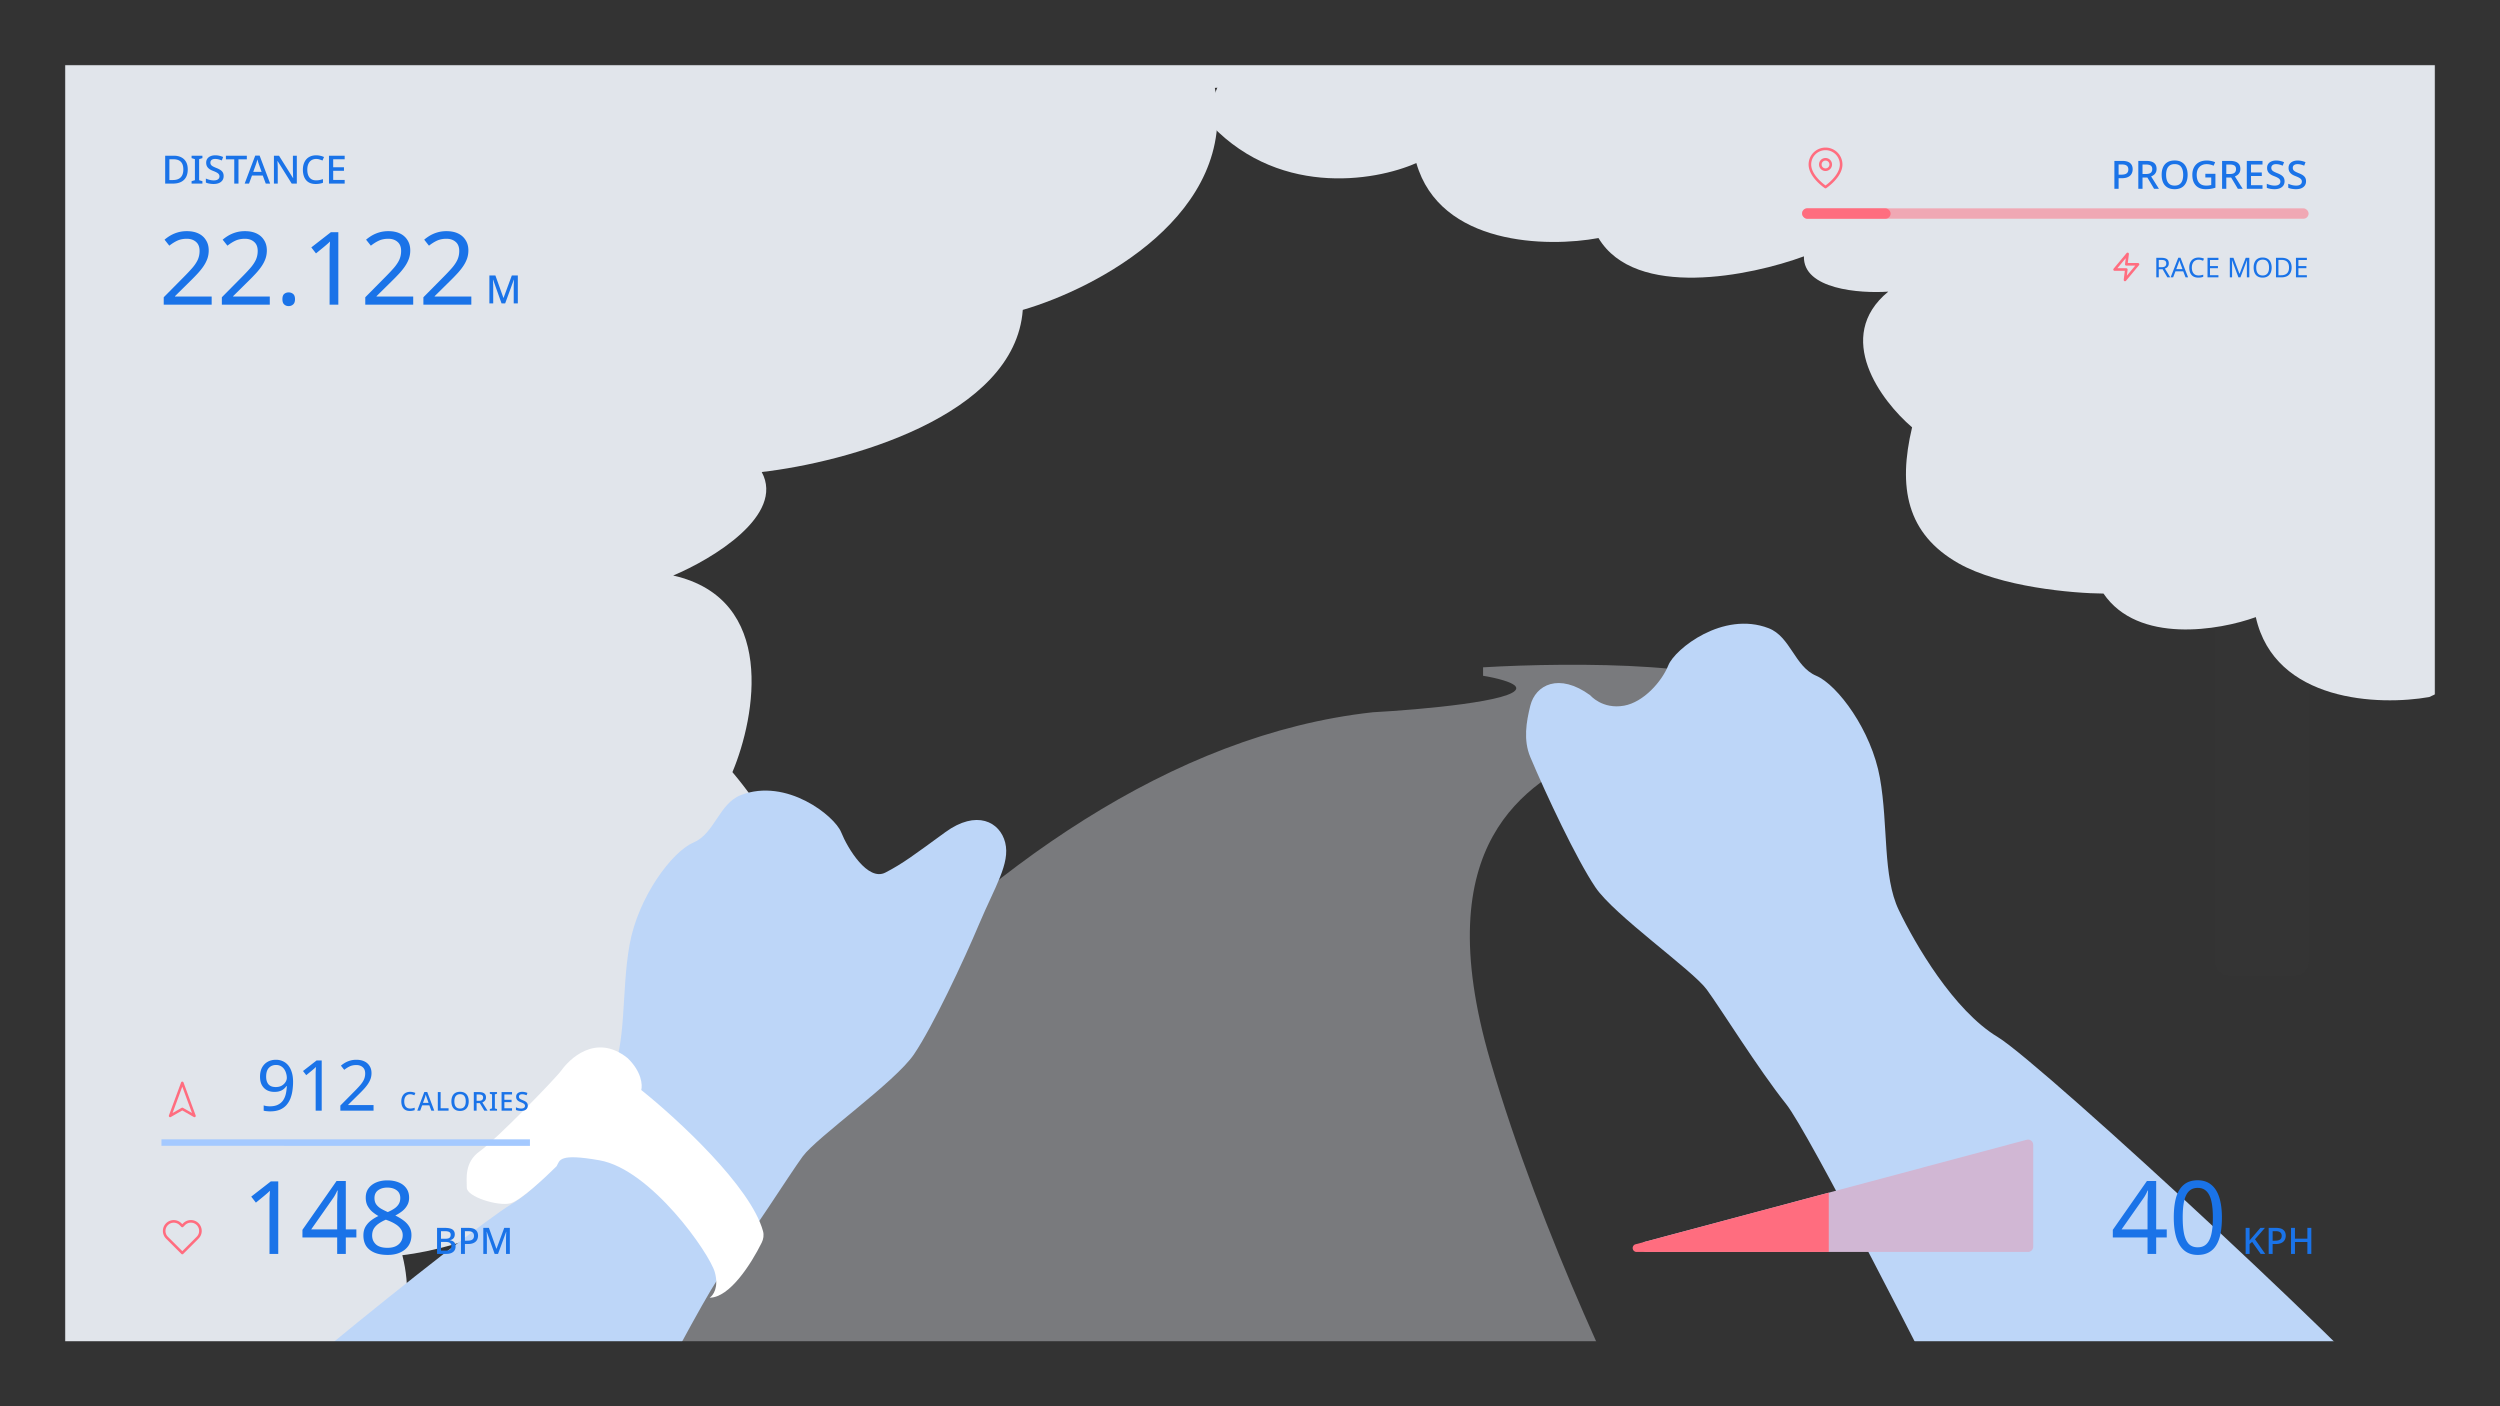 <svg width="1920" height="1080" fill="none" xmlns="http://www.w3.org/2000/svg"><rect width="100%" height="100%" fill="#333333" stroke="none"/><mask id="a" style="mask-type:alpha" maskUnits="userSpaceOnUse" x="50" y="50" width="1820" height="980"><path fill="#F3F7FE" d="M50 50h1820v980H50z"/></mask><g mask="url(#a)"><rect x="1701" y="-56" width="72" height="805" rx="10" fill="#3C4043" fill-opacity=".1"/><path d="M1732.46 473.943c14.59 65.373 94.84 68.167 133.15 61.393l129.35-59.532L1957.5-51 990.697-67.447 925.263 90.61c53.367 61.768 130.567 48.797 162.487 34.591 18.19 63.561 100.84 64.897 139.89 57.62 28.36 47.323 117 29.084 157.78 14.049-.77 25.33 42.86 28.621 64.77 27.101-42.29 34.826-5.42 83.993 18.3 104.223-10.97 46.099-4.26 81.788 35.72 104.467 31.99 18.143 87.52 23.027 111.28 23.201 26.53 38.927 89.03 28.274 116.97 18.081Z" fill="#E1E5EB"/><path d="M309 964c24.4 96.8-80.5 154.33-136 171l-212 7.5V-231l972-23 193 166.5c-29.6 118-141 152.5-193 155 18.4 96.8-90.667 154-147.5 170.5-6 82-136.167 117.167-200.5 124.5 18 33.2-37.833 66.833-68 79.5 79.6 18 63.5 108.167 45.5 151C608 647 623 699 585 756c-30.4 45.6-101 89.333-132.5 105.5C443.3 931.1 353 958.833 309 964Z" fill="#E1E5EB"/><path d="M1054.5 546.999c-310.4 34-570 416.5-661 603.501l887.5-7.5c-29.17-53.5-97.3-194.101-136.5-328.501-49-168 28-212.5 79-237s140.5-3 129-40c-9.2-29.6-146.17-29-213.5-25v6.5c8.5 1.334 25.5 5.1 25.5 9.5 0 10-73.33 16.5-110 18.5Z" fill="#E1E5EB" fill-opacity=".4"/><path d="M1371.78 847.96c17.2 21.6 107.5 198.67 150.5 284.5l283 19 54.22-49.96c-17.5-31-291.22-284.54-325.22-305.04s-63.5-71.5-76-97.5-8-65-14.5-101.5-32.5-71.5-49-78.5-19.65-29.999-36.5-36.5c-35-13.5-72 16-77 28.5s-19.03 28.325-34 31c-16.78 3-26-8-26-8-24-17.5-42-8-46 8-3.12 12.5-5.47 26.5 0 39.5 12 28.5 35.5 78.5 50 100s74.5 63.5 85.5 78.5 39.5 61 61 88ZM555.5 976.126C538.3 997.726 448 1174.79 405 1260.63l-283 19v-127c17.5-31 237-207.504 271-228.004s63.5-71.5 76-97.5 8-65 14.5-101.5 32.5-71.5 49-78.5 19.648-29.999 36.5-36.5c35-13.5 72 16 77 28.5s20.5 38 34 31 22-13.5 46-31 42-8 46 8-8 34-20 62.5-35.5 78.5-50 100-74.5 63.5-85.5 78.5-39.5 61-61 88Z" fill="#BDD6F8"/><path d="M392 924.126c7.6-2 26.833-19.833 35.5-28.5 2.5-4.5 1.4-10.1 33-4.5 39.5 7 84.5 71.5 88.5 86 3.2 11.6-1.333 17.833-4 19.5 15.368 0 31.906-25.939 39.973-42.226 1.373-2.772 1.851-5.901 1.03-8.883-9.421-34.213-65.46-85.925-93.503-108.391 1-3.833.3-14.1-10.5-24.5-25-20-45.5 2-50.5 9s-51 54-63 62.5-10 21-10 28 24 14.5 33.5 12Z" fill="#fff"/><path fill="#A4C9FF" d="M124 875h283v5H124z"/><path d="M225.08 830.914c0 2.196-.162 4.392-.486 6.588a26.63 26.63 0 0 1-1.566 6.156 17.384 17.384 0 0 1-3.132 5.13c-1.332 1.476-3.024 2.646-5.076 3.51-2.052.828-4.536 1.242-7.452 1.242-.72 0-1.566-.054-2.538-.162-.936-.072-1.71-.198-2.322-.378v-4.05c.648.216 1.404.396 2.268.54.864.108 1.692.162 2.484.162 2.52 0 4.59-.414 6.21-1.242 1.656-.828 2.97-1.944 3.942-3.348.972-1.44 1.674-3.096 2.106-4.968.432-1.908.684-3.906.756-5.994h-.324a10.107 10.107 0 0 1-2.052 2.268c-.828.684-1.836 1.224-3.024 1.62-1.152.396-2.52.594-4.104.594-2.196 0-4.14-.45-5.832-1.35-1.656-.936-2.952-2.268-3.888-3.996-.9-1.728-1.35-3.834-1.35-6.318 0-2.7.504-5.022 1.512-6.966 1.044-1.944 2.484-3.438 4.32-4.482 1.836-1.044 3.996-1.566 6.48-1.566 1.836 0 3.546.36 5.13 1.08 1.584.684 2.97 1.728 4.158 3.132 1.188 1.404 2.106 3.168 2.754 5.292.684 2.124 1.026 4.626 1.026 7.506ZM212.012 817.9c-2.232 0-4.068.738-5.508 2.214-1.404 1.476-2.106 3.726-2.106 6.75 0 2.484.594 4.446 1.782 5.886 1.224 1.404 3.096 2.106 5.616 2.106 1.728 0 3.222-.342 4.482-1.026 1.26-.72 2.232-1.62 2.916-2.7.72-1.08 1.08-2.196 1.08-3.348 0-1.152-.18-2.304-.54-3.456a10.282 10.282 0 0 0-1.512-3.24 7.643 7.643 0 0 0-2.592-2.322c-1.044-.576-2.25-.864-3.618-.864Zm35.06 35.1h-4.644V823.408c.036-.72.072-1.386.108-1.998l.108-1.998a26.124 26.124 0 0 1-1.566 1.458l-1.782 1.512-4.104 3.348-2.484-3.186 10.422-8.1h3.942V853Zm39.813 0h-25.488v-3.942l10.098-10.206c1.944-1.944 3.582-3.672 4.914-5.184 1.332-1.512 2.34-2.988 3.024-4.428.684-1.476 1.026-3.078 1.026-4.806 0-2.124-.63-3.726-1.89-4.806-1.26-1.116-2.898-1.674-4.914-1.674-1.872 0-3.528.324-4.968.972-1.404.648-2.844 1.548-4.32 2.7l-2.538-3.186a21.63 21.63 0 0 1 3.294-2.322 18.145 18.145 0 0 1 3.942-1.62c1.44-.396 2.97-.594 4.59-.594 2.412 0 4.482.414 6.21 1.242 1.728.828 3.06 2.016 3.996 3.564.972 1.512 1.458 3.33 1.458 5.454 0 1.512-.234 2.952-.702 4.32-.468 1.332-1.134 2.646-1.998 3.942-.864 1.296-1.908 2.61-3.132 3.942a106.696 106.696 0 0 1-4.05 4.158l-8.046 7.938v.216h19.494V853ZM213.69 963h-6.708v-42.744c.052-1.04.104-2.002.156-2.886.052-.936.104-1.898.156-2.886a37.735 37.735 0 0 1-2.262 2.106c-.676.572-1.534 1.3-2.574 2.184l-5.928 4.836-3.588-4.602 15.054-11.7h5.694V963Zm60.003-12.636h-8.112V963h-6.63v-12.636h-26.676v-5.85l26.208-37.518h7.098v37.206h8.112v6.162Zm-14.742-23.712v-3.666c.052-1.144.104-2.21.156-3.198.052-.988.078-1.924.078-2.808.052-.936.104-1.82.156-2.652h-.312a35.537 35.537 0 0 1-1.56 3.198c-.624 1.144-1.222 2.106-1.794 2.886l-16.692 23.79h19.968v-17.55Zm38.552-20.124c3.276 0 6.162.52 8.658 1.56 2.496.988 4.446 2.47 5.85 4.446 1.456 1.976 2.184 4.42 2.184 7.332 0 2.236-.494 4.186-1.482 5.85-.936 1.664-2.21 3.146-3.822 4.446a34.03 34.03 0 0 1-5.304 3.354c2.288 1.092 4.368 2.34 6.24 3.744 1.872 1.352 3.354 2.938 4.446 4.758 1.144 1.82 1.716 4.004 1.716 6.552 0 3.12-.754 5.824-2.262 8.112-1.508 2.236-3.64 3.978-6.396 5.226-2.704 1.248-5.902 1.872-9.594 1.872-4.004 0-7.41-.598-10.218-1.794-2.756-1.196-4.862-2.886-6.318-5.07-1.404-2.236-2.106-4.94-2.106-8.112 0-2.548.52-4.758 1.56-6.63a16.532 16.532 0 0 1 4.29-4.836 30.13 30.13 0 0 1 5.694-3.432 31.723 31.723 0 0 1-4.992-3.51 16.655 16.655 0 0 1-3.51-4.602c-.832-1.716-1.248-3.718-1.248-6.006 0-2.86.728-5.252 2.184-7.176 1.456-1.976 3.432-3.484 5.928-4.524s5.33-1.56 8.502-1.56Zm-11.7 42.354c0 2.704.962 4.966 2.886 6.786 1.924 1.768 4.888 2.652 8.892 2.652 2.548 0 4.68-.416 6.396-1.248 1.716-.832 3.016-1.976 3.9-3.432.936-1.456 1.404-3.12 1.404-4.992 0-1.82-.494-3.406-1.482-4.758-.936-1.404-2.288-2.652-4.056-3.744-1.716-1.092-3.77-2.08-6.162-2.964l-1.248-.468c-2.288.988-4.212 2.054-5.772 3.198-1.56 1.144-2.756 2.444-3.588 3.9-.78 1.456-1.17 3.146-1.17 5.07Zm11.622-36.816c-2.86 0-5.226.702-7.098 2.106-1.82 1.352-2.73 3.328-2.73 5.928 0 1.924.442 3.536 1.326 4.836.936 1.3 2.184 2.418 3.744 3.354a59.324 59.324 0 0 0 5.148 2.574c1.82-.78 3.432-1.638 4.836-2.574 1.456-.936 2.6-2.054 3.432-3.354.884-1.352 1.326-2.964 1.326-4.836 0-2.6-.91-4.576-2.73-5.928-1.82-1.404-4.238-2.106-7.254-2.106ZM1664.06 950.364h-8.12V963h-6.63v-12.636h-26.67v-5.85l26.21-37.518h7.09v37.206h8.12v6.162Zm-14.75-23.712v-3.666c.06-1.144.11-2.21.16-3.198s.08-1.924.08-2.808c.05-.936.1-1.82.15-2.652h-.31c-.41.988-.93 2.054-1.56 3.198-.62 1.144-1.22 2.106-1.79 2.886l-16.69 23.79h19.96v-17.55Zm57.12 8.424c0 4.524-.34 8.554-1.01 12.09-.68 3.536-1.77 6.552-3.28 9.048-1.46 2.444-3.38 4.316-5.77 5.616-2.34 1.3-5.18 1.95-8.5 1.95-4.16 0-7.62-1.144-10.38-3.432-2.7-2.288-4.73-5.564-6.08-9.828-1.3-4.316-1.95-9.464-1.95-15.444 0-6.032.6-11.18 1.79-15.444 1.25-4.264 3.23-7.514 5.93-9.75 2.7-2.288 6.27-3.432 10.69-3.432 4.16 0 7.61 1.144 10.37 3.432 2.76 2.236 4.81 5.486 6.16 9.75 1.35 4.264 2.03 9.412 2.03 15.444Zm-30.11 0c0 5.096.37 9.334 1.09 12.714.78 3.38 2.01 5.928 3.67 7.644 1.72 1.664 3.98 2.496 6.79 2.496 2.8 0 5.04-.832 6.7-2.496 1.72-1.664 2.97-4.186 3.75-7.566.78-3.432 1.17-7.696 1.17-12.792s-.39-9.308-1.17-12.636c-.78-3.38-2.03-5.902-3.75-7.566-1.66-1.716-3.9-2.574-6.7-2.574-2.81 0-5.07.858-6.79 2.574-1.66 1.664-2.89 4.186-3.67 7.566-.72 3.328-1.09 7.54-1.09 12.636ZM162.56 234h-36.816v-5.694l14.586-14.742c2.808-2.808 5.174-5.304 7.098-7.488 1.924-2.184 3.38-4.316 4.368-6.396.988-2.132 1.482-4.446 1.482-6.942 0-3.068-.91-5.382-2.73-6.942-1.82-1.612-4.186-2.418-7.098-2.418-2.704 0-5.096.468-7.176 1.404-2.028.936-4.108 2.236-6.24 3.9l-3.666-4.602a31.244 31.244 0 0 1 4.758-3.354 26.21 26.21 0 0 1 5.694-2.34c2.08-.572 4.29-.858 6.63-.858 3.484 0 6.474.598 8.97 1.794 2.496 1.196 4.42 2.912 5.772 5.148 1.404 2.184 2.106 4.81 2.106 7.878 0 2.184-.338 4.264-1.014 6.24-.676 1.924-1.638 3.822-2.886 5.694-1.248 1.872-2.756 3.77-4.524 5.694a154.116 154.116 0 0 1-5.85 6.006l-11.622 11.466v.312h28.158V234Zm44.637 0h-36.816v-5.694l14.586-14.742c2.808-2.808 5.174-5.304 7.098-7.488 1.924-2.184 3.38-4.316 4.368-6.396.988-2.132 1.482-4.446 1.482-6.942 0-3.068-.91-5.382-2.73-6.942-1.82-1.612-4.186-2.418-7.098-2.418-2.704 0-5.096.468-7.176 1.404-2.028.936-4.108 2.236-6.24 3.9l-3.666-4.602a31.244 31.244 0 0 1 4.758-3.354 26.21 26.21 0 0 1 5.694-2.34c2.08-.572 4.29-.858 6.63-.858 3.484 0 6.474.598 8.97 1.794 2.496 1.196 4.42 2.912 5.772 5.148 1.404 2.184 2.106 4.81 2.106 7.878 0 2.184-.338 4.264-1.014 6.24-.676 1.924-1.638 3.822-2.886 5.694-1.248 1.872-2.756 3.77-4.524 5.694a154.116 154.116 0 0 1-5.85 6.006l-11.622 11.466v.312h28.158V234Zm9.692-4.212c0-1.924.468-3.276 1.404-4.056.936-.78 2.054-1.17 3.354-1.17 1.352 0 2.496.39 3.432 1.17.988.78 1.482 2.132 1.482 4.056 0 1.872-.494 3.224-1.482 4.056-.936.832-2.08 1.248-3.432 1.248-1.3 0-2.418-.416-3.354-1.248-.936-.832-1.404-2.184-1.404-4.056ZM259.835 234h-6.708v-42.744c.052-1.04.104-2.002.156-2.886.052-.936.104-1.898.156-2.886a37.735 37.735 0 0 1-2.262 2.106c-.676.572-1.534 1.3-2.574 2.184l-5.928 4.836-3.588-4.602 15.054-11.7h5.694V234Zm57.506 0h-36.816v-5.694l14.586-14.742c2.808-2.808 5.174-5.304 7.098-7.488 1.924-2.184 3.38-4.316 4.368-6.396.988-2.132 1.482-4.446 1.482-6.942 0-3.068-.91-5.382-2.73-6.942-1.82-1.612-4.186-2.418-7.098-2.418-2.704 0-5.096.468-7.176 1.404-2.028.936-4.108 2.236-6.24 3.9l-3.666-4.602a31.244 31.244 0 0 1 4.758-3.354 26.21 26.21 0 0 1 5.694-2.34c2.08-.572 4.29-.858 6.63-.858 3.484 0 6.474.598 8.97 1.794 2.496 1.196 4.42 2.912 5.772 5.148 1.404 2.184 2.106 4.81 2.106 7.878 0 2.184-.338 4.264-1.014 6.24-.676 1.924-1.638 3.822-2.886 5.694-1.248 1.872-2.756 3.77-4.524 5.694a154.116 154.116 0 0 1-5.85 6.006l-11.622 11.466v.312h28.158V234Zm44.637 0h-36.816v-5.694l14.586-14.742c2.808-2.808 5.174-5.304 7.098-7.488 1.924-2.184 3.38-4.316 4.368-6.396.988-2.132 1.482-4.446 1.482-6.942 0-3.068-.91-5.382-2.73-6.942-1.82-1.612-4.186-2.418-7.098-2.418-2.704 0-5.096.468-7.176 1.404-2.028.936-4.108 2.236-6.24 3.9l-3.666-4.602a31.244 31.244 0 0 1 4.758-3.354 26.21 26.21 0 0 1 5.694-2.34c2.08-.572 4.29-.858 6.63-.858 3.484 0 6.474.598 8.97 1.794 2.496 1.196 4.42 2.912 5.772 5.148 1.404 2.184 2.106 4.81 2.106 7.878 0 2.184-.338 4.264-1.014 6.24-.676 1.924-1.638 3.822-2.886 5.694-1.248 1.872-2.756 3.77-4.524 5.694a154.116 154.116 0 0 1-5.85 6.006l-11.622 11.466v.312h28.158V234ZM144.19 130.08c0 2.4-.45 4.41-1.35 6.03-.9 1.62-2.2 2.84-3.9 3.66-1.68.82-3.71 1.23-6.09 1.23h-6v-21.42h6.63c2.18 0 4.07.4 5.67 1.2 1.6.8 2.84 1.98 3.72 3.54.88 1.54 1.32 3.46 1.32 5.76Zm-3.39.09c0-1.8-.29-3.28-.87-4.44-.58-1.16-1.44-2.02-2.58-2.58-1.12-.56-2.48-.84-4.08-.84h-3.18v15.96h2.61c2.7 0 4.72-.68 6.06-2.04 1.36-1.36 2.04-3.38 2.04-6.06ZM155.452 141h-8.31v-1.86l2.55-.75v-16.17l-2.55-.78v-1.86h8.31v1.86l-2.52.78v16.17l2.52.75V141Zm16.305-5.79c0 1.28-.31 2.37-.93 3.27-.62.9-1.51 1.6-2.67 2.1-1.16.48-2.54.72-4.14.72-.78 0-1.53-.05-2.25-.15-.72-.08-1.39-.2-2.01-.36-.62-.16-1.17-.36-1.65-.6v-3.06c.8.36 1.74.69 2.82.99 1.08.28 2.18.42 3.3.42.96 0 1.76-.13 2.4-.39.64-.26 1.12-.62 1.44-1.08.32-.46.48-1 .48-1.62 0-.66-.17-1.21-.51-1.65-.32-.46-.83-.88-1.53-1.26-.68-.4-1.6-.82-2.76-1.26-.8-.3-1.53-.63-2.19-.99-.64-.38-1.21-.82-1.71-1.32a5.28 5.28 0 0 1-1.11-1.74c-.26-.66-.39-1.43-.39-2.31 0-1.18.29-2.19.87-3.03.6-.84 1.42-1.48 2.46-1.92 1.04-.46 2.25-.69 3.63-.69 1.16 0 2.23.12 3.21.36 1 .22 1.95.53 2.85.93l-1.02 2.67c-.82-.34-1.65-.62-2.49-.84-.84-.22-1.72-.33-2.64-.33-.8 0-1.47.12-2.01.36-.54.24-.95.57-1.23.99-.26.42-.39.91-.39 1.47 0 .66.15 1.21.45 1.65.3.44.78.85 1.44 1.23.66.36 1.53.76 2.61 1.2 1.2.46 2.22.96 3.06 1.5.86.54 1.51 1.19 1.95 1.95.44.74.66 1.67.66 2.79Zm11.395 5.79h-3.24v-18.63h-6.42v-2.79h16.08v2.79h-6.42V141Zm20.944 0-2.28-6.18h-8.28l-2.28 6.18h-3.36l8.13-21.51h3.36l8.1 21.51h-3.39Zm-5.34-15.03c-.06-.22-.17-.55-.33-.99l-.42-1.38c-.14-.48-.25-.87-.33-1.17-.1.4-.22.84-.36 1.32-.12.46-.24.89-.36 1.29-.12.38-.22.69-.3.93l-2.16 6.03h6.42l-2.16-6.03ZM227.955 141h-3.93l-10.83-17.31h-.12c.02.4.04.83.06 1.29.04.46.07.95.09 1.47l.06 1.56c.02.52.03 1.05.03 1.59V141h-2.94v-21.42h3.9l10.8 17.22h.09c-.02-.3-.04-.67-.06-1.11-.02-.46-.04-.95-.06-1.47 0-.52-.01-1.05-.03-1.59-.02-.54-.04-1.05-.06-1.53v-11.52h3V141Zm14.861-18.93c-1.06 0-2.01.19-2.85.57-.84.36-1.56.9-2.16 1.62-.58.72-1.03 1.59-1.35 2.61-.3 1.02-.45 2.17-.45 3.45 0 1.68.25 3.14.75 4.38.5 1.22 1.25 2.16 2.25 2.82 1 .66 2.26.99 3.78.99.92 0 1.8-.08 2.64-.24.86-.18 1.73-.41 2.61-.69v2.79c-.84.32-1.7.55-2.58.69-.88.16-1.9.24-3.06.24-2.18 0-4-.45-5.46-1.35-1.44-.9-2.52-2.18-3.24-3.84-.72-1.66-1.08-3.6-1.08-5.82 0-1.62.22-3.1.66-4.44.46-1.36 1.12-2.53 1.98-3.51.86-.98 1.92-1.73 3.18-2.25 1.28-.54 2.75-.81 4.41-.81 1.08 0 2.14.12 3.18.36 1.04.22 1.98.54 2.82.96l-1.2 2.7c-.7-.32-1.46-.6-2.28-.84a8.2 8.2 0 0 0-2.55-.39ZM264.711 141h-12.06v-21.42h12.06v2.76h-8.82v6.12h8.28v2.73h-8.28v7.02h8.82V141ZM385.18 233l-6.48-18.21h-.12c.02.4.05.94.09 1.62.04.68.07 1.41.09 2.19.02.78.03 1.55.03 2.31V233h-2.94v-21.42h4.62l6.15 17.19h.12l6.33-17.19h4.62V233h-3.15v-12.27c0-.7.01-1.42.03-2.16.04-.76.07-1.47.09-2.13.04-.66.07-1.2.09-1.62h-.12L387.97 233h-2.79ZM315 840.38c-.707 0-1.34.127-1.9.38-.56.24-1.04.6-1.44 1.08-.387.48-.687 1.06-.9 1.74-.2.68-.3 1.447-.3 2.3 0 1.12.167 2.093.5 2.92.333.813.833 1.44 1.5 1.88.667.44 1.507.66 2.52.66.613 0 1.2-.053 1.76-.16.573-.12 1.153-.273 1.74-.46v1.86a8.62 8.62 0 0 1-1.72.46c-.587.107-1.267.16-2.04.16-1.453 0-2.667-.3-3.64-.9-.96-.6-1.68-1.453-2.16-2.56-.48-1.107-.72-2.4-.72-3.88 0-1.08.147-2.067.44-2.96.307-.907.747-1.687 1.32-2.34a5.64 5.64 0 0 1 2.12-1.5c.853-.36 1.833-.54 2.94-.54.72 0 1.427.08 2.12.24.693.147 1.32.36 1.88.64l-.8 1.8c-.467-.213-.973-.4-1.52-.56a5.475 5.475 0 0 0-1.7-.26ZM331.256 853l-1.52-4.12h-5.52l-1.52 4.12h-2.24l5.42-14.34h2.24l5.4 14.34h-2.26Zm-3.56-10.02a9.005 9.005 0 0 0-.22-.66l-.28-.92c-.093-.32-.166-.58-.22-.78-.066.267-.146.56-.24.88-.08.307-.16.593-.24.86-.08.253-.146.46-.2.62l-1.44 4.02h4.28l-1.44-4.02Zm8.546 10.02v-14.28h2.16v12.42h6.1V853h-8.26Zm23.732-7.16c0 1.107-.14 2.113-.42 3.02a6.26 6.26 0 0 1-1.24 2.32c-.546.653-1.24 1.153-2.08 1.5-.826.347-1.793.52-2.9.52-1.133 0-2.12-.173-2.96-.52a5.799 5.799 0 0 1-2.08-1.5c-.546-.653-.953-1.433-1.22-2.34-.266-.907-.4-1.913-.4-3.02 0-1.467.24-2.747.72-3.84s1.214-1.947 2.2-2.56c1-.613 2.254-.92 3.76-.92 1.467 0 2.687.307 3.66.92.987.6 1.727 1.453 2.22 2.56.494 1.093.74 2.38.74 3.86Zm-11.02 0c0 1.147.154 2.133.46 2.96.307.813.787 1.447 1.44 1.9.654.44 1.48.66 2.48.66 1.014 0 1.84-.22 2.48-.66.64-.453 1.114-1.087 1.42-1.9.307-.827.46-1.813.46-2.96 0-1.72-.346-3.06-1.04-4.02-.68-.973-1.78-1.46-3.3-1.46-1.013 0-1.846.22-2.5.66-.653.44-1.133 1.067-1.44 1.88-.306.813-.46 1.793-.46 2.94Zm18.923-7.12c1.227 0 2.234.153 3.02.46.787.307 1.374.767 1.76 1.38.387.6.58 1.36.58 2.28 0 .733-.14 1.353-.42 1.86-.266.493-.613.9-1.04 1.22a6.278 6.278 0 0 1-1.34.74l4 6.34h-2.48l-3.44-5.78h-2.48V853h-2.16v-14.28h4Zm-.14 1.84h-1.7v4.86h1.8c.734 0 1.334-.093 1.8-.28.48-.187.827-.467 1.04-.84.227-.373.34-.833.34-1.38 0-.573-.12-1.027-.36-1.36-.226-.347-.586-.6-1.08-.76-.48-.16-1.093-.24-1.84-.24ZM381.734 853h-5.54v-1.24l1.7-.5v-10.78l-1.7-.52v-1.24h5.54v1.24l-1.68.52v10.78l1.68.5V853Zm11.51 0h-8.04v-14.28h8.04v1.84h-5.88v4.08h5.52v1.82h-5.52v4.68h5.88V853Zm12.093-3.86c0 .853-.207 1.58-.62 2.18-.414.6-1.007 1.067-1.78 1.4-.774.32-1.694.48-2.76.48-.52 0-1.02-.033-1.5-.1a9.512 9.512 0 0 1-1.34-.24 5.578 5.578 0 0 1-1.1-.4v-2.04c.533.24 1.16.46 1.88.66.72.187 1.453.28 2.2.28.64 0 1.173-.087 1.6-.26.426-.173.746-.413.96-.72.213-.307.32-.667.32-1.08 0-.44-.114-.807-.34-1.1-.214-.307-.554-.587-1.02-.84-.454-.267-1.067-.547-1.84-.84-.534-.2-1.02-.42-1.46-.66a5.746 5.746 0 0 1-1.14-.88 3.511 3.511 0 0 1-.74-1.16c-.174-.44-.26-.953-.26-1.54 0-.787.193-1.46.58-2.02.4-.56.946-.987 1.64-1.28.693-.307 1.5-.46 2.42-.46.773 0 1.486.08 2.14.24a9.92 9.92 0 0 1 1.9.62l-.68 1.78a12.81 12.81 0 0 0-1.66-.56 6.906 6.906 0 0 0-1.76-.22c-.534 0-.98.08-1.34.24-.36.16-.634.38-.82.66-.174.28-.26.607-.26.98 0 .44.1.807.3 1.1.2.293.52.567.96.82.44.24 1.02.507 1.74.8.8.307 1.48.64 2.04 1 .573.36 1.006.793 1.3 1.3.293.493.44 1.113.44 1.86ZM341.512 943.008c1.699 0 3.117.159 4.256.476 1.157.317 2.025.849 2.604 1.596.597.728.896 1.699.896 2.912 0 .784-.14 1.484-.42 2.1a4.024 4.024 0 0 1-1.232 1.512c-.523.392-1.176.653-1.96.784v.14a6.534 6.534 0 0 1 2.156.728 3.728 3.728 0 0 1 1.512 1.484c.373.653.56 1.503.56 2.548 0 1.213-.289 2.249-.868 3.108-.56.84-1.372 1.484-2.436 1.932-1.045.448-2.296.672-3.752.672h-7.168v-19.992h5.852Zm.504 8.344c1.568 0 2.641-.252 3.22-.756.597-.504.896-1.251.896-2.24 0-1.008-.355-1.727-1.064-2.156-.709-.429-1.839-.644-3.388-.644h-2.996v5.796h3.332Zm-3.332 2.464v6.664h3.668c1.624 0 2.753-.317 3.388-.952.635-.635.952-1.475.952-2.52 0-.635-.14-1.195-.42-1.68-.28-.485-.756-.859-1.428-1.12-.653-.261-1.549-.392-2.688-.392h-3.472Zm20.951-10.808c2.613 0 4.517.532 5.712 1.596 1.195 1.045 1.792 2.511 1.792 4.396 0 .84-.14 1.643-.42 2.408a5.36 5.36 0 0 1-1.316 2.072c-.616.597-1.437 1.073-2.464 1.428-1.008.336-2.249.504-3.724.504h-2.156V963h-3.024v-19.992h5.6Zm-.224 2.548h-2.352v7.308h1.82c1.139 0 2.091-.121 2.856-.364.765-.261 1.335-.663 1.708-1.204.392-.56.588-1.288.588-2.184 0-1.195-.373-2.081-1.12-2.66-.728-.597-1.895-.896-3.5-.896ZM379.888 963l-6.048-16.996h-.112c.018.373.046.877.084 1.512.037.635.065 1.316.084 2.044.018.728.028 1.447.028 2.156V963h-2.744v-19.992h4.312l5.74 16.044h.112l5.908-16.044h4.312V963h-2.94v-11.452c0-.653.009-1.325.028-2.016.037-.709.065-1.372.084-1.988.037-.616.065-1.12.084-1.512h-.112L382.492 963h-2.604ZM1739.7 963h-3.5l-6.56-9.212-1.96 1.624V963h-3.02v-19.992h3.02v9.66c.49-.579.97-1.148 1.46-1.708s.97-1.12 1.46-1.68l5.4-6.272h3.47l-7.64 8.736L1739.7 963Zm8.25-19.992c2.61 0 4.52.532 5.71 1.596 1.2 1.045 1.8 2.511 1.8 4.396 0 .84-.14 1.643-.42 2.408a5.43 5.43 0 0 1-1.32 2.072c-.62.597-1.44 1.073-2.46 1.428-1.01.336-2.25.504-3.73.504h-2.15V963h-3.03v-19.992h5.6Zm-.22 2.548h-2.35v7.308h1.82c1.13 0 2.09-.121 2.85-.364.77-.261 1.34-.663 1.71-1.204.39-.56.59-1.288.59-2.184 0-1.195-.38-2.081-1.12-2.66-.73-.597-1.9-.896-3.5-.896ZM1775.09 963h-3.02v-9.128h-9.55V963h-3.02v-19.992h3.02v8.288h9.55v-8.288h3.02V963ZM1660.17 198.006c1.25 0 2.27.161 3.07.483.81.308 1.41.777 1.81 1.407.39.63.58 1.421.58 2.373 0 .798-.14 1.463-.44 1.995a3.7 3.7 0 0 1-1.13 1.281c-.45.308-.92.553-1.43.735l4.12 6.72h-2.21l-3.63-6.195h-2.98V213h-1.89v-14.994h4.13Zm-.1 1.638h-2.14v5.565h2.24c.82 0 1.48-.105 2-.315.52-.224.9-.546 1.13-.966.26-.42.38-.945.38-1.575 0-.658-.13-1.183-.4-1.575-.25-.392-.64-.679-1.17-.861-.54-.182-1.21-.273-2.04-.273ZM1678.51 213l-1.81-4.641h-5.94l-1.79 4.641h-1.91l5.86-15.057h1.7l5.84 15.057h-1.95Zm-4.05-10.857a6.135 6.135 0 0 1-.21-.609c-.1-.294-.2-.595-.3-.903a8.253 8.253 0 0 0-.21-.735c-.07.28-.15.567-.23.861-.07.28-.15.539-.23.777-.07.238-.13.441-.19.609l-1.7 4.536h4.75l-1.68-4.536Zm14.07-2.688c-.8 0-1.52.14-2.16.42-.65.266-1.19.665-1.64 1.197-.45.518-.79 1.155-1.03 1.911-.24.742-.36 1.582-.36 2.52 0 1.232.19 2.303.57 3.213.39.91.96 1.61 1.72 2.1.77.49 1.73.735 2.88.735.66 0 1.28-.056 1.87-.168.58-.112 1.16-.252 1.72-.42v1.638c-.56.21-1.14.364-1.74.462-.59.098-1.3.147-2.13.147-1.52 0-2.8-.315-3.82-.945-1.02-.63-1.79-1.526-2.31-2.688-.5-1.162-.75-2.527-.75-4.095 0-1.134.15-2.17.46-3.108.32-.938.78-1.75 1.38-2.436a6.158 6.158 0 0 1 2.27-1.575c.9-.378 1.93-.567 3.09-.567.77 0 1.51.077 2.23.231.71.154 1.35.371 1.91.651l-.76 1.596c-.46-.21-.98-.399-1.55-.567a6.435 6.435 0 0 0-1.85-.252ZM1703.75 213h-8.38v-14.994h8.38v1.659h-6.49v4.683h6.11v1.638h-6.11v5.355h6.49V213Zm15.36 0-4.93-13.146h-.09c.03.28.05.637.06 1.071.03.434.05.91.07 1.428.01.504.02 1.022.02 1.554V213h-1.74v-14.994h2.79l4.62 12.285h.08l4.71-12.285h2.77V213h-1.87v-9.219c0-.49.01-.973.02-1.449.01-.49.04-.945.06-1.365.03-.434.05-.798.07-1.092h-.09l-5 13.125h-1.55Zm25.52-7.518c0 1.162-.15 2.219-.44 3.171-.3.938-.74 1.75-1.32 2.436a5.641 5.641 0 0 1-2.17 1.575c-.85.364-1.85.546-2.98.546-1.18 0-2.2-.182-3.07-.546a5.992 5.992 0 0 1-2.16-1.575c-.57-.686-1-1.505-1.28-2.457s-.42-2.009-.42-3.171c0-1.54.25-2.884.76-4.032.5-1.148 1.26-2.044 2.29-2.688 1.03-.644 2.33-.966 3.9-.966 1.5 0 2.76.322 3.78.966 1.02.63 1.79 1.526 2.31 2.688.53 1.148.8 2.499.8 4.053Zm-11.84 0c0 1.26.17 2.345.52 3.255.35.91.89 1.61 1.62 2.1.74.49 1.67.735 2.79.735 1.13 0 2.06-.245 2.77-.735.73-.49 1.27-1.19 1.62-2.1.35-.91.52-1.995.52-3.255 0-1.89-.39-3.367-1.17-4.431-.79-1.078-2.02-1.617-3.72-1.617-1.13 0-2.07.245-2.81.735-.73.476-1.27 1.169-1.62 2.079-.35.896-.52 1.974-.52 3.234Zm27.18-.126c0 1.68-.32 3.087-.95 4.221a5.962 5.962 0 0 1-2.67 2.562c-1.16.574-2.57.861-4.22.861h-4.18v-14.994h4.62c1.52 0 2.82.28 3.93.84a5.88 5.88 0 0 1 2.56 2.478c.6 1.078.91 2.422.91 4.032Zm-2 .063c0-1.33-.22-2.422-.67-3.276-.44-.854-1.08-1.484-1.93-1.89-.84-.42-1.87-.63-3.07-.63h-2.46v11.76h2.04c2.03 0 3.55-.497 4.56-1.491 1.02-1.008 1.53-2.499 1.53-4.473Zm13.7 7.581h-8.38v-14.994h8.38v1.659h-6.49v4.683h6.11v1.638h-6.11v5.355h6.49V213Z" fill="#1A73E8"/><path d="m1556.47 875.345-293.03 78.291c-4.52 1.207-3.65 7.864 1.03 7.864h293.03a4 4 0 0 0 4-4v-78.291c0-2.629-2.49-4.543-5.03-3.864Z" fill="#D1B7D4"/><path d="m1404.5 916-148.4 39.601c-3.39.905-2.73 5.899.78 5.899h147.62V916Z" fill="#FF6D7F"/><path d="M151.786 940.147a7.322 7.322 0 0 0-5.186-2.149 7.331 7.331 0 0 0-5.187 2.149L140 941.56l-1.414-1.413a7.335 7.335 0 0 0-10.373 10.373l1.413 1.414L140 962.307l10.373-10.373 1.413-1.414a7.325 7.325 0 0 0 1.591-7.993 7.33 7.33 0 0 0-1.591-2.38v0ZM139.999 831.667 149.333 857l-9.334-5.333-9.333 5.333 9.333-25.333Z" stroke="#FF6D7F" stroke-width="2" stroke-linecap="round" stroke-linejoin="round"/><path d="M1629.85 123.58c2.8 0 4.84.57 6.12 1.71 1.28 1.12 1.92 2.69 1.92 4.71 0 .9-.15 1.76-.45 2.58-.28.82-.75 1.56-1.41 2.22-.66.64-1.54 1.15-2.64 1.53-1.08.36-2.41.54-3.99.54h-2.31V145h-3.24v-21.42h6Zm-.24 2.73h-2.52v7.83h1.95c1.22 0 2.24-.13 3.06-.39.82-.28 1.43-.71 1.83-1.29.42-.6.63-1.38.63-2.34 0-1.28-.4-2.23-1.2-2.85-.78-.64-2.03-.96-3.75-.96Zm18.61-2.73c1.84 0 3.35.23 4.53.69 1.18.46 2.06 1.15 2.64 2.07.58.9.87 2.04.87 3.42 0 1.1-.21 2.03-.63 2.79-.4.74-.92 1.35-1.56 1.83-.64.46-1.31.83-2.01 1.11l6 9.51h-3.72l-5.16-8.67h-3.72V145h-3.24v-21.42h6Zm-.21 2.76h-2.55v7.29h2.7c1.1 0 2-.14 2.7-.42.72-.28 1.24-.7 1.56-1.26.34-.56.51-1.25.51-2.07 0-.86-.18-1.54-.54-2.04-.34-.52-.88-.9-1.62-1.14-.72-.24-1.64-.36-2.76-.36Zm32.09 7.92c0 1.66-.21 3.17-.63 4.53-.4 1.34-1.02 2.5-1.86 3.48-.82.98-1.86 1.73-3.12 2.25-1.24.52-2.69.78-4.35.78-1.7 0-3.18-.26-4.44-.78-1.24-.54-2.28-1.29-3.12-2.25-.82-.98-1.43-2.15-1.83-3.51-.4-1.36-.6-2.87-.6-4.53 0-2.2.36-4.12 1.08-5.76.72-1.64 1.82-2.92 3.3-3.84 1.5-.92 3.38-1.38 5.64-1.38 2.2 0 4.03.46 5.49 1.38 1.48.9 2.59 2.18 3.33 3.84.74 1.64 1.11 3.57 1.11 5.79Zm-16.53 0c0 1.72.23 3.2.69 4.44.46 1.22 1.18 2.17 2.16 2.85.98.66 2.22.99 3.72.99 1.52 0 2.76-.33 3.72-.99.96-.68 1.67-1.63 2.13-2.85.46-1.24.69-2.72.69-4.44 0-2.58-.52-4.59-1.56-6.03-1.02-1.46-2.67-2.19-4.95-2.19-1.52 0-2.77.33-3.75.99-.98.66-1.7 1.6-2.16 2.82-.46 1.22-.69 2.69-.69 4.41Zm30.13-.78h7.74v10.68c-1.14.38-2.31.66-3.51.84-1.18.2-2.53.3-4.05.3-2.18 0-4.03-.44-5.55-1.32-1.5-.88-2.65-2.14-3.45-3.78-.78-1.64-1.17-3.61-1.17-5.91 0-2.24.44-4.18 1.32-5.82a9.25 9.25 0 0 1 3.78-3.81c1.66-.92 3.67-1.38 6.03-1.38 1.18 0 2.31.12 3.39.36 1.08.22 2.08.53 3 .93l-1.17 2.7c-.74-.34-1.57-.62-2.49-.84-.9-.24-1.85-.36-2.85-.36-1.58 0-2.95.34-4.11 1.02-1.14.66-2.02 1.61-2.64 2.85-.6 1.22-.9 2.68-.9 4.38 0 1.6.25 3.02.75 4.26.5 1.24 1.29 2.21 2.37 2.91 1.08.7 2.49 1.05 4.23 1.05.58 0 1.09-.02 1.53-.06.44-.06.84-.12 1.2-.18.38-.08.74-.15 1.08-.21v-5.82h-4.53v-2.79Zm18.86-9.9c1.84 0 3.35.23 4.53.69 1.18.46 2.06 1.15 2.64 2.07.58.9.87 2.04.87 3.42 0 1.1-.21 2.03-.63 2.79-.4.74-.92 1.35-1.56 1.83-.64.46-1.31.83-2.01 1.11l6 9.51h-3.72l-5.16-8.67h-3.72V145h-3.24v-21.42h6Zm-.21 2.76h-2.55v7.29h2.7c1.1 0 2-.14 2.7-.42.72-.28 1.24-.7 1.56-1.26.34-.56.51-1.25.51-2.07 0-.86-.18-1.54-.54-2.04-.34-.52-.88-.9-1.62-1.14-.72-.24-1.64-.36-2.76-.36ZM1737.6 145h-12.06v-21.42h12.06v2.76h-8.82v6.12h8.28v2.73h-8.28v7.02h8.82V145Zm16.94-5.79c0 1.28-.31 2.37-.93 3.27-.62.9-1.51 1.6-2.67 2.1-1.16.48-2.54.72-4.14.72-.78 0-1.53-.05-2.25-.15-.72-.08-1.39-.2-2.01-.36-.62-.16-1.17-.36-1.65-.6v-3.06c.8.36 1.74.69 2.82.99 1.08.28 2.18.42 3.3.42.96 0 1.76-.13 2.4-.39.64-.26 1.12-.62 1.44-1.08.32-.46.48-1 .48-1.62 0-.66-.17-1.21-.51-1.65-.32-.46-.83-.88-1.53-1.26-.68-.4-1.6-.82-2.76-1.26-.8-.3-1.53-.63-2.19-.99-.64-.38-1.21-.82-1.71-1.32a5.28 5.28 0 0 1-1.11-1.74c-.26-.66-.39-1.43-.39-2.31 0-1.18.29-2.19.87-3.03.6-.84 1.42-1.48 2.46-1.92 1.04-.46 2.25-.69 3.63-.69 1.16 0 2.23.12 3.21.36 1 .22 1.95.53 2.85.93l-1.02 2.67c-.82-.34-1.65-.62-2.49-.84-.84-.22-1.72-.33-2.64-.33-.8 0-1.47.12-2.01.36-.54.24-.95.57-1.23.99-.26.42-.39.91-.39 1.47 0 .66.15 1.21.45 1.65.3.44.78.85 1.44 1.23.66.36 1.53.76 2.61 1.2 1.2.46 2.22.96 3.06 1.5.86.54 1.51 1.19 1.95 1.95.44.74.66 1.67.66 2.79Zm16.49 0c0 1.28-.31 2.37-.93 3.27-.62.9-1.51 1.6-2.67 2.1-1.16.48-2.54.72-4.14.72-.78 0-1.53-.05-2.25-.15-.72-.08-1.39-.2-2.01-.36-.62-.16-1.17-.36-1.65-.6v-3.06c.8.36 1.74.69 2.82.99 1.08.28 2.18.42 3.3.42.96 0 1.76-.13 2.4-.39.64-.26 1.12-.62 1.44-1.08.32-.46.48-1 .48-1.62 0-.66-.17-1.21-.51-1.65-.32-.46-.83-.88-1.53-1.26-.68-.4-1.6-.82-2.76-1.26-.8-.3-1.53-.63-2.19-.99-.64-.38-1.21-.82-1.71-1.32a5.28 5.28 0 0 1-1.11-1.74c-.26-.66-.39-1.43-.39-2.31 0-1.18.29-2.19.87-3.03.6-.84 1.42-1.48 2.46-1.92 1.04-.46 2.25-.69 3.63-.69 1.16 0 2.23.12 3.21.36 1 .22 1.95.53 2.85.93l-1.02 2.67c-.82-.34-1.65-.62-2.49-.84-.84-.22-1.72-.33-2.64-.33-.8 0-1.47.12-2.01.36-.54.24-.95.57-1.23.99-.26.42-.39.91-.39 1.47 0 .66.15 1.21.45 1.65.3.44.78.85 1.44 1.23.66.36 1.53.76 2.61 1.2 1.2.46 2.22.96 3.06 1.5.86.54 1.51 1.19 1.95 1.95.44.74.66 1.67.66 2.79Z" fill="#1A73E8"/><rect x="1384" y="160" width="389" height="8" rx="4" fill="#FF6D7F" fill-opacity=".5"/><path d="M1414 126.333c0 9.333-12 17.333-12 17.333s-12-8-12-17.333c0-3.183 1.26-6.235 3.51-8.485a12.03 12.03 0 0 1 8.49-3.515c3.18 0 6.23 1.264 8.49 3.515a11.995 11.995 0 0 1 3.51 8.485Z" stroke="#FF6D7F" stroke-width="2" stroke-linecap="round" stroke-linejoin="round"/><path d="M1402 130.333a4 4 0 1 0 0-8 4 4 0 0 0 0 8Z" stroke="#FF6D7F" stroke-width="2" stroke-linecap="round" stroke-linejoin="round"/><rect x="1384" y="160" width="68" height="8" rx="4" fill="#FF6D7F"/><path d="m1634 195-10 12h9l-1 8 10-12h-9l1-8Z" stroke="#FF6D7F" stroke-width="2" stroke-linecap="round" stroke-linejoin="round"/></g></svg>